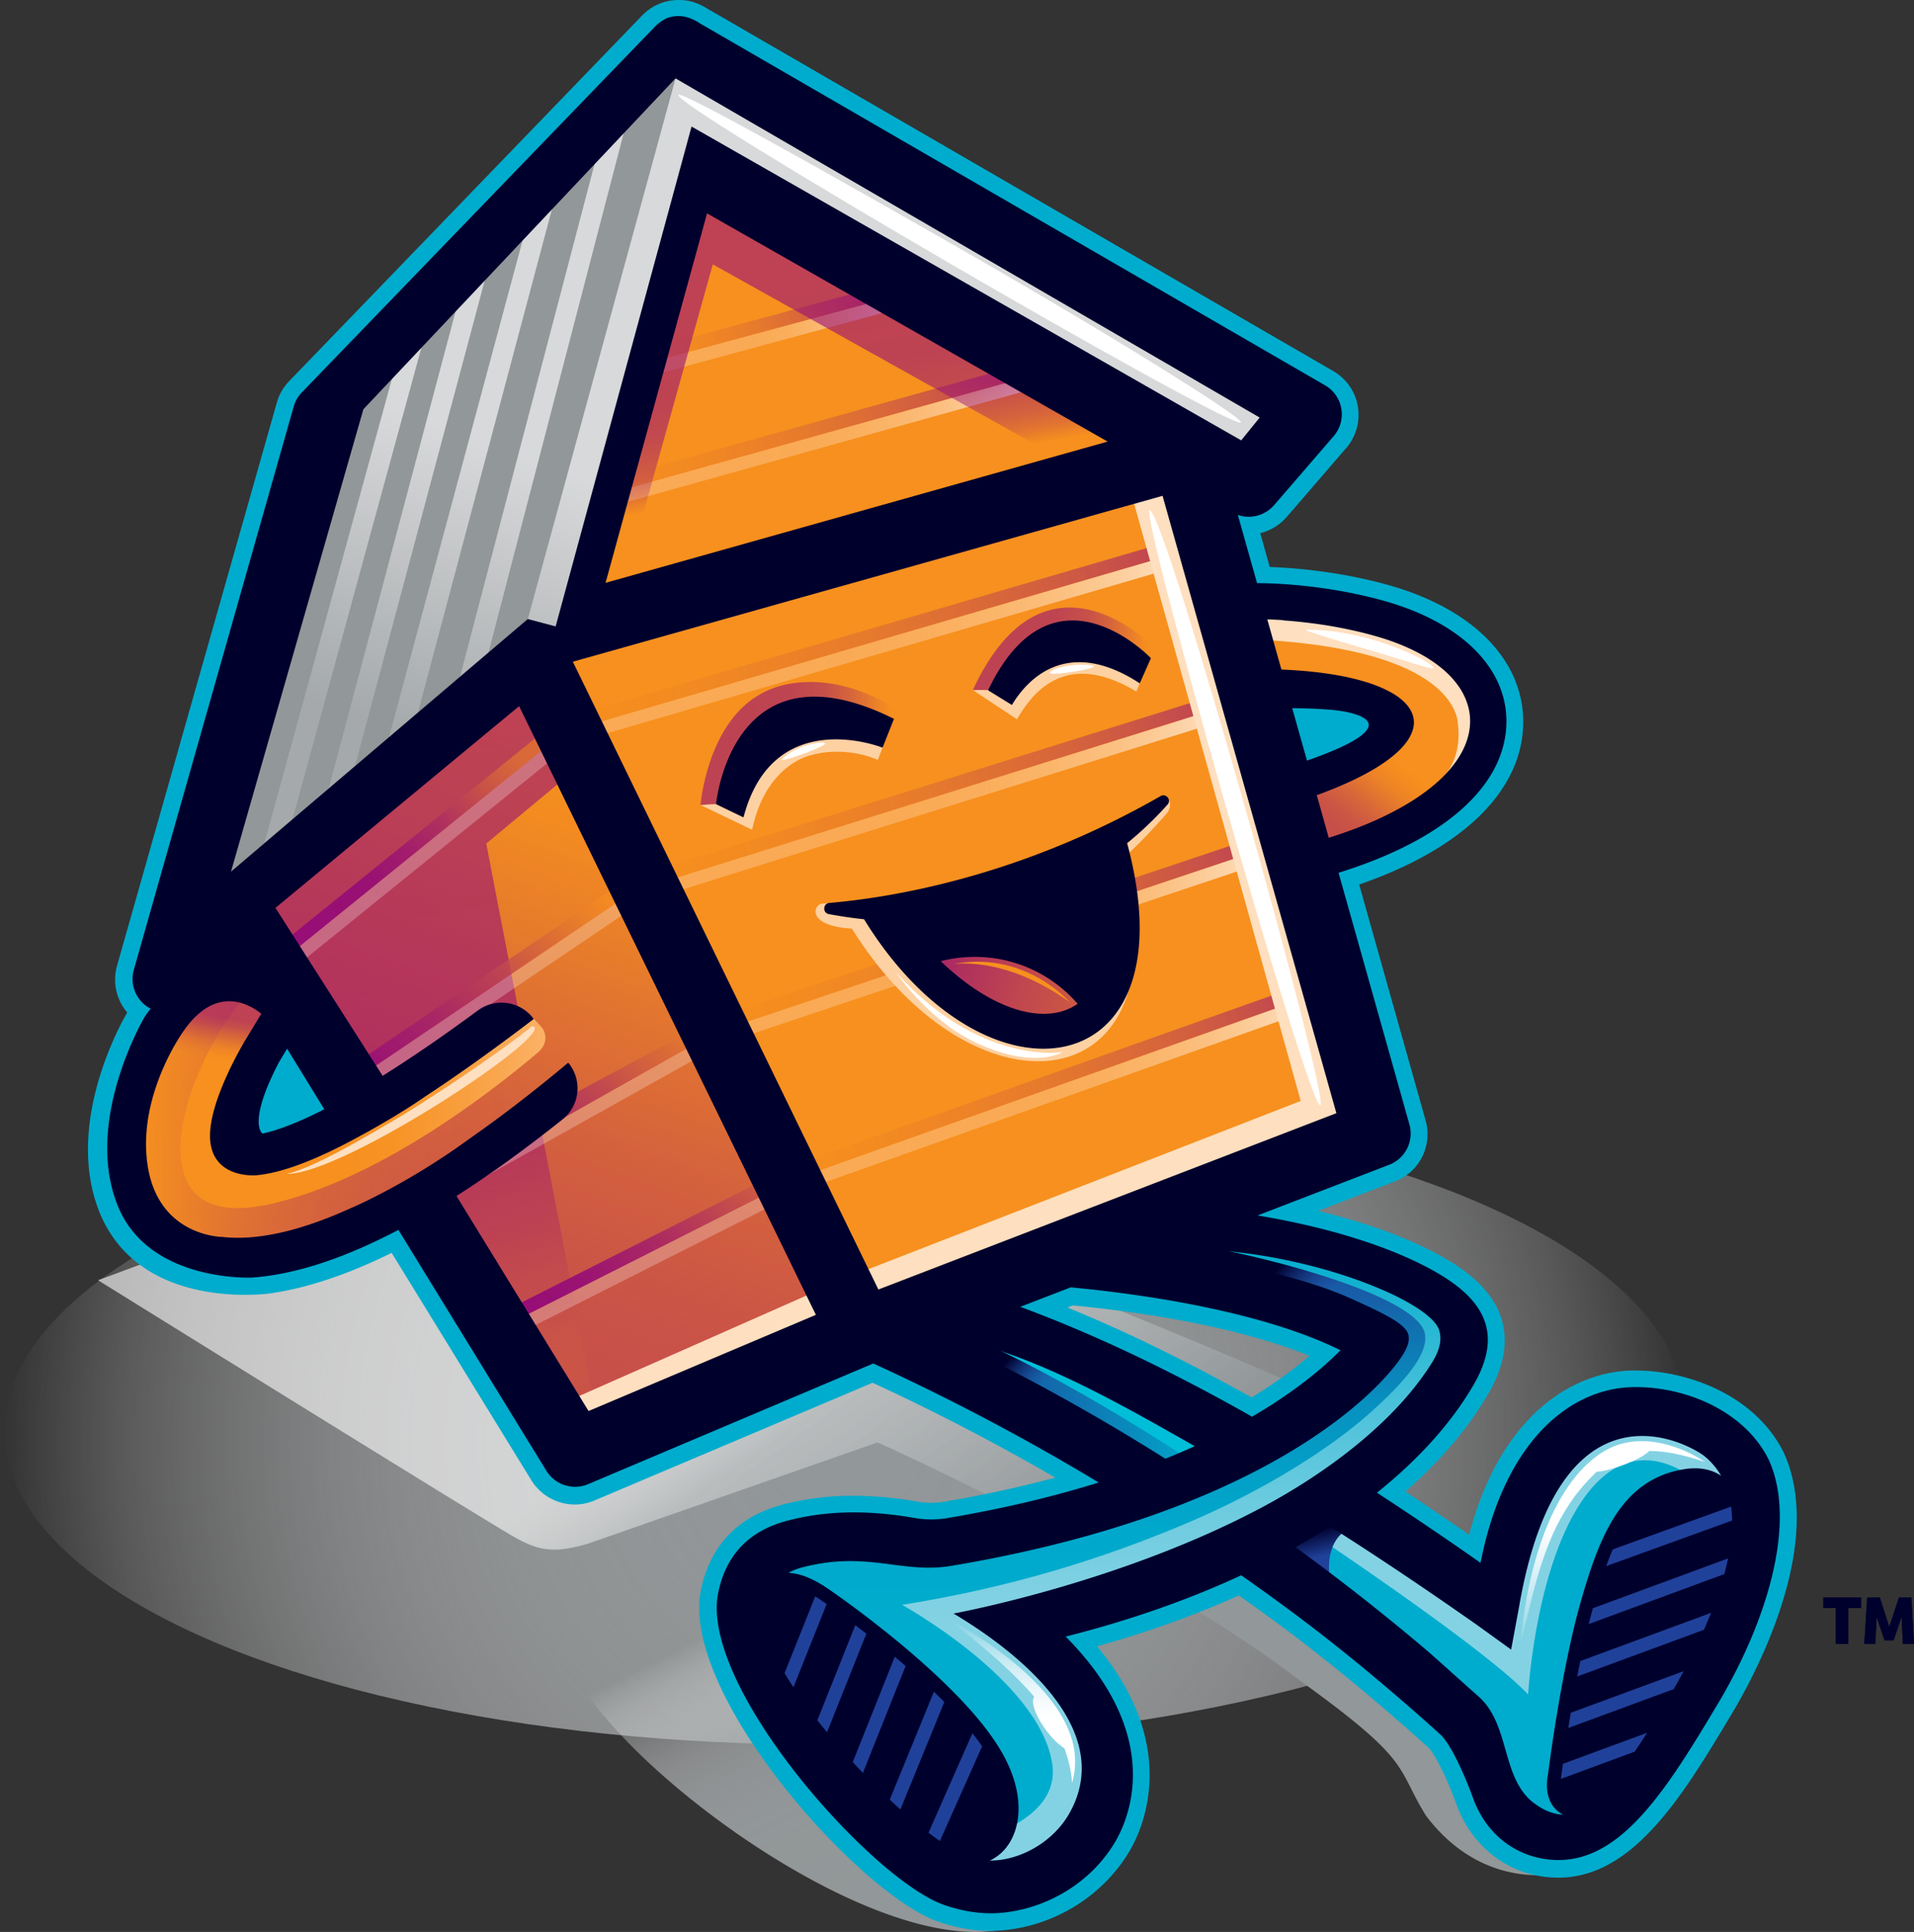 <svg width="109" height="110" viewBox="0 0 109 110" xmlns="http://www.w3.org/2000/svg">
    <rect x="0" y="0" width="109" height="110" fill="#333333" stroke="none"/>
    <defs>
        <linearGradient x1="71.049%" y1="88.982%" x2="25.824%" y2="15.06%" id="t51330i3yb">
            <stop stop-color="#929799" offset="8%"/>
            <stop stop-color="#94999A" stop-opacity=".98" offset="27%"/>
            <stop stop-color="#9A9FA1" stop-opacity=".92" offset="42%"/>
            <stop stop-color="#A6AAAC" stop-opacity=".81" offset="54%"/>
            <stop stop-color="#B6B9BB" stop-opacity=".66" offset="66%"/>
            <stop stop-color="#CBCDCE" stop-opacity=".47" offset="77%"/>
            <stop stop-color="#E4E5E6" stop-opacity=".24" offset="88%"/>
            <stop stop-color="#FFF" stop-opacity="0" offset="97%"/>
        </linearGradient>
        <linearGradient x1="78.091%" y1="65.901%" x2="25.851%" y2="33.799%" id="ud9fmcxncc">
            <stop stop-color="#929799" offset="35%"/>
            <stop stop-color="#C1C4C5" stop-opacity=".83" offset="74%"/>
            <stop stop-color="#FFF" stop-opacity=".6" offset="89%"/>
        </linearGradient>
        <linearGradient x1="0%" y1="50%" x2="100%" y2="50%" id="01z2i6egdd">
            <stop stop-color="#FDC489" stop-opacity=".5" offset="34%"/>
            <stop stop-color="#FDC48A" stop-opacity=".51" offset="46%"/>
            <stop stop-color="#FDC78F" stop-opacity=".56" offset="57%"/>
            <stop stop-color="#FDCB97" stop-opacity=".64" offset="68%"/>
            <stop stop-color="#FDD1A3" stop-opacity=".74" offset="79%"/>
            <stop stop-color="#FDD8B1" stop-opacity=".88" offset="90%"/>
            <stop stop-color="#FEDFBF" offset="98%"/>
        </linearGradient>
        <linearGradient x1="0%" y1="50%" x2="100%" y2="50%" id="fuvq7cm1fe">
            <stop stop-color="#FDC489" stop-opacity=".5" offset="34%"/>
            <stop stop-color="#FDC48A" stop-opacity=".51" offset="46%"/>
            <stop stop-color="#FDC78F" stop-opacity=".56" offset="57%"/>
            <stop stop-color="#FDCB97" stop-opacity=".64" offset="68%"/>
            <stop stop-color="#FDD1A3" stop-opacity=".74" offset="79%"/>
            <stop stop-color="#FDD8B1" stop-opacity=".88" offset="90%"/>
            <stop stop-color="#FEDFBF" offset="98%"/>
        </linearGradient>
        <linearGradient x1="0%" y1="50%" x2="100%" y2="50%" id="q7yjrrer3f">
            <stop stop-color="#FDC489" stop-opacity=".5" offset="34%"/>
            <stop stop-color="#FDC48A" stop-opacity=".51" offset="46%"/>
            <stop stop-color="#FDC78F" stop-opacity=".56" offset="57%"/>
            <stop stop-color="#FDCB97" stop-opacity=".64" offset="68%"/>
            <stop stop-color="#FDD1A3" stop-opacity=".74" offset="79%"/>
            <stop stop-color="#FDD8B1" stop-opacity=".88" offset="90%"/>
            <stop stop-color="#FEDFBF" offset="98%"/>
        </linearGradient>
        <linearGradient x1="0%" y1="50%" x2="100%" y2="50%" id="n4x8ldh9ng">
            <stop stop-color="#FDC489" stop-opacity=".5" offset="34%"/>
            <stop stop-color="#FDC48A" stop-opacity=".51" offset="46%"/>
            <stop stop-color="#FDC78F" stop-opacity=".56" offset="57%"/>
            <stop stop-color="#FDCB97" stop-opacity=".64" offset="68%"/>
            <stop stop-color="#FDD1A3" stop-opacity=".74" offset="79%"/>
            <stop stop-color="#FDD8B1" stop-opacity=".88" offset="90%"/>
            <stop stop-color="#FEDFBF" offset="98%"/>
        </linearGradient>
        <linearGradient x1="0%" y1="50.012%" x2="100%" y2="50.012%" id="3pgnaf4vth">
            <stop stop-color="#FDC489" stop-opacity=".5" offset="34%"/>
            <stop stop-color="#FDC48A" stop-opacity=".51" offset="46%"/>
            <stop stop-color="#FDC78F" stop-opacity=".56" offset="57%"/>
            <stop stop-color="#FDCB97" stop-opacity=".64" offset="68%"/>
            <stop stop-color="#FDD1A3" stop-opacity=".74" offset="79%"/>
            <stop stop-color="#FDD8B1" stop-opacity=".88" offset="90%"/>
            <stop stop-color="#FEDFBF" offset="98%"/>
        </linearGradient>
        <linearGradient x1="0%" y1="49.988%" x2="100%" y2="49.988%" id="qkj870e67i">
            <stop stop-color="#FDC489" stop-opacity=".5" offset="34%"/>
            <stop stop-color="#FDC48A" stop-opacity=".51" offset="46%"/>
            <stop stop-color="#FDC78F" stop-opacity=".56" offset="57%"/>
            <stop stop-color="#FDCB97" stop-opacity=".64" offset="68%"/>
            <stop stop-color="#FDD1A3" stop-opacity=".74" offset="79%"/>
            <stop stop-color="#FDD8B1" stop-opacity=".88" offset="90%"/>
            <stop stop-color="#FEDFBF" offset="98%"/>
        </linearGradient>
        <linearGradient x1="0%" y1="50%" x2="100%" y2="50%" id="lo7p3w3s9j">
            <stop stop-color="#20419A" offset="0%"/>
            <stop stop-color="#1859A5" offset="9%"/>
            <stop stop-color="#0696C2" offset="28%"/>
            <stop stop-color="#00ACCD" offset="34%"/>
        </linearGradient>
        <linearGradient x1="72.608%" y1="6.668%" x2="43.116%" y2="91.982%" id="83bigdm7ck">
            <stop stop-color="#F7901E" offset="5%"/>
            <stop stop-color="#F28A21" stop-opacity=".98" offset="16%"/>
            <stop stop-color="#E67A2C" stop-opacity=".92" offset="32%"/>
            <stop stop-color="#D35F3E" stop-opacity=".81" offset="52%"/>
            <stop stop-color="#B83B57" stop-opacity=".67" offset="75%"/>
            <stop stop-color="#970E76" stop-opacity=".5" offset="100%"/>
        </linearGradient>
        <linearGradient x1="66.604%" y1="7.801%" x2="10.247%" y2="79.687%" id="ufbzkql1kl">
            <stop stop-color="#F7901E" offset="51%"/>
            <stop stop-color="#F38B20" stop-opacity=".98" offset="57%"/>
            <stop stop-color="#EB8028" stop-opacity=".94" offset="65%"/>
            <stop stop-color="#DC6C35" stop-opacity=".86" offset="73%"/>
            <stop stop-color="#C85148" stop-opacity=".76" offset="82%"/>
            <stop stop-color="#AF2E5F" stop-opacity=".63" offset="92%"/>
            <stop stop-color="#970E76" stop-opacity=".5" offset="100%"/>
        </linearGradient>
        <linearGradient x1="35.368%" y1="90.071%" x2="65.445%" y2="26.129%" id="9mttp4uunm">
            <stop stop-color="#A5A9AB" offset="0%"/>
            <stop stop-color="#D8D9DA" offset="51%"/>
        </linearGradient>
        <linearGradient x1="49.985%" y1="0%" x2="49.985%" y2="100%" id="7nrkfen61n">
            <stop stop-color="#20419A" offset="0%"/>
            <stop stop-color="#185BA6" offset="7%"/>
            <stop stop-color="#0F78B4" offset="16%"/>
            <stop stop-color="#088FBF" offset="25%"/>
            <stop stop-color="#039FC7" offset="36%"/>
            <stop stop-color="#00A9CB" offset="47%"/>
            <stop stop-color="#00ACCD" offset="63%"/>
        </linearGradient>
        <linearGradient x1="43.974%" y1="8.967%" x2="68.73%" y2="100.196%" id="kdw8j626bo">
            <stop stop-color="#00002D" offset="5%"/>
            <stop stop-color="#20419A" offset="60%"/>
        </linearGradient>
        <linearGradient x1="134.299%" y1="42.535%" x2="-12.975%" y2="55.607%" id="rk0zcqffhp">
            <stop stop-color="#970E76" offset="0%"/>
            <stop stop-color="#BE4352" stop-opacity=".8" offset="30%"/>
            <stop stop-color="#DD6D35" stop-opacity=".63" offset="60%"/>
            <stop stop-color="#F08624" stop-opacity=".54" offset="84%"/>
            <stop stop-color="#F7901E" stop-opacity=".5" offset="100%"/>
        </linearGradient>
        <linearGradient x1="135.185%" y1="41.381%" x2="-13.638%" y2="56.478%" id="z85btj6zxq">
            <stop stop-color="#970E76" offset="0%"/>
            <stop stop-color="#BE4352" stop-opacity=".8" offset="30%"/>
            <stop stop-color="#DD6D35" stop-opacity=".63" offset="60%"/>
            <stop stop-color="#F08624" stop-opacity=".54" offset="84%"/>
            <stop stop-color="#F7901E" stop-opacity=".5" offset="100%"/>
        </linearGradient>
        <linearGradient x1="134.725%" y1="41.98%" x2="-13.297%" y2="56.025%" id="u8cfga32xr">
            <stop stop-color="#970E76" offset="0%"/>
            <stop stop-color="#BE4352" stop-opacity=".8" offset="30%"/>
            <stop stop-color="#DD6D35" stop-opacity=".63" offset="60%"/>
            <stop stop-color="#F08624" stop-opacity=".54" offset="84%"/>
            <stop stop-color="#F7901E" stop-opacity=".5" offset="100%"/>
        </linearGradient>
        <linearGradient x1="135.589%" y1="40.818%" x2="-13.952%" y2="56.9%" id="v471erzs8s">
            <stop stop-color="#970E76" offset="0%"/>
            <stop stop-color="#BE4352" stop-opacity=".8" offset="30%"/>
            <stop stop-color="#DD6D35" stop-opacity=".63" offset="60%"/>
            <stop stop-color="#F08624" stop-opacity=".54" offset="84%"/>
            <stop stop-color="#F7901E" stop-opacity=".5" offset="100%"/>
        </linearGradient>
        <linearGradient x1="134.028%" y1="42.539%" x2="-13.639%" y2="55.327%" id="dk0qu60uxt">
            <stop stop-color="#970E76" offset="0%"/>
            <stop stop-color="#BE4352" stop-opacity=".8" offset="30%"/>
            <stop stop-color="#DD6D35" stop-opacity=".63" offset="60%"/>
            <stop stop-color="#F08624" stop-opacity=".54" offset="84%"/>
            <stop stop-color="#F7901E" stop-opacity=".5" offset="100%"/>
        </linearGradient>
        <linearGradient x1="133.439%" y1="42.142%" x2="-13.91%" y2="55.424%" id="8w9j1i8nzu">
            <stop stop-color="#970E76" offset="0%"/>
            <stop stop-color="#BE4352" stop-opacity=".8" offset="30%"/>
            <stop stop-color="#DD6D35" stop-opacity=".63" offset="60%"/>
            <stop stop-color="#F08624" stop-opacity=".54" offset="84%"/>
            <stop stop-color="#F7901E" stop-opacity=".5" offset="100%"/>
        </linearGradient>
        <linearGradient x1="50.833%" y1="70.119%" x2="38.92%" y2="20.927%" id="oss8zunu3v">
            <stop stop-color="#970E76" stop-opacity="0" offset="0%"/>
            <stop stop-color="#970E76" stop-opacity=".03" offset="1%"/>
            <stop stop-color="#970E76" stop-opacity=".21" offset="8%"/>
            <stop stop-color="#970E76" stop-opacity=".35" offset="16%"/>
            <stop stop-color="#970E76" stop-opacity=".46" offset="26%"/>
            <stop stop-color="#970E76" stop-opacity=".54" offset="37%"/>
            <stop stop-color="#970E76" stop-opacity=".59" offset="54%"/>
            <stop stop-color="#970E76" stop-opacity=".6" offset="99%"/>
        </linearGradient>
        <linearGradient x1="55.422%" y1="101.69%" x2="47.51%" y2="3.124%" id="15fpvhnnmw">
            <stop stop-color="#F7901E" stop-opacity="0" offset="0%"/>
            <stop stop-color="#F28922" stop-opacity=".03" offset="1%"/>
            <stop stop-color="#D5633C" stop-opacity=".21" offset="8%"/>
            <stop stop-color="#BE4351" stop-opacity=".35" offset="16%"/>
            <stop stop-color="#AC2B62" stop-opacity=".46" offset="26%"/>
            <stop stop-color="#A01A6D" stop-opacity=".54" offset="37%"/>
            <stop stop-color="#981074" stop-opacity=".59" offset="54%"/>
            <stop stop-color="#970E76" stop-opacity=".6" offset="99%"/>
        </linearGradient>
        <linearGradient x1="-.012%" y1="50.027%" x2="100%" y2="50.027%" id="xihufphkdx">
            <stop stop-color="#F7901E" offset="0%"/>
            <stop stop-color="#F7901E" stop-opacity=".99" offset="0%"/>
            <stop stop-color="#F7901E" stop-opacity=".76" offset="11%"/>
            <stop stop-color="#F7901E" stop-opacity=".56" offset="21%"/>
            <stop stop-color="#F7901E" stop-opacity=".39" offset="32%"/>
            <stop stop-color="#F7901E" stop-opacity=".25" offset="43%"/>
            <stop stop-color="#F7901E" stop-opacity=".14" offset="54%"/>
            <stop stop-color="#F7901E" stop-opacity=".06" offset="65%"/>
            <stop stop-color="#F7901E" stop-opacity=".02" offset="76%"/>
            <stop stop-color="#F7901E" stop-opacity="0" offset="89%"/>
        </linearGradient>
        <linearGradient x1=".258%" y1="60.486%" x2="84.395%" y2="27.781%" id="8g3gh5imiy">
            <stop stop-color="#F7901E" offset="59%"/>
            <stop stop-color="#F7901E" stop-opacity=".61" offset="76%"/>
            <stop stop-color="#F7901E" stop-opacity="0" offset="100%"/>
        </linearGradient>
        <linearGradient x1="5.563%" y1="87.159%" x2="94.833%" y2="12.812%" id="795l1k572z">
            <stop stop-color="#970E76" offset="0%"/>
            <stop stop-color="#991173" stop-opacity=".99" offset="28%"/>
            <stop stop-color="#A11C6C" stop-opacity=".94" offset="46%"/>
            <stop stop-color="#AF2F5F" stop-opacity=".87" offset="62%"/>
            <stop stop-color="#C34A4D" stop-opacity=".77" offset="76%"/>
            <stop stop-color="#DC6C35" stop-opacity=".64" offset="89%"/>
            <stop stop-color="#F7901E" stop-opacity=".5" offset="100%"/>
        </linearGradient>
        <linearGradient x1="25.524%" y1="82.046%" x2="81.183%" y2="22.179%" id="0zb0xmskhA">
            <stop stop-color="#970E76" offset="0%"/>
            <stop stop-color="#9B1372" stop-opacity=".98" offset="18%"/>
            <stop stop-color="#A72466" stop-opacity=".91" offset="39%"/>
            <stop stop-color="#BC4153" stop-opacity=".8" offset="60%"/>
            <stop stop-color="#D96838" stop-opacity=".65" offset="82%"/>
            <stop stop-color="#F7901E" stop-opacity=".5" offset="100%"/>
        </linearGradient>
        <linearGradient x1="43.393%" y1="82.273%" x2="58.044%" y2="21.603%" id="7ukunmfkkB">
            <stop stop-color="#F7901E" stop-opacity="0" offset="9%"/>
            <stop stop-color="#DC6B36" stop-opacity=".17" offset="27%"/>
            <stop stop-color="#B63858" stop-opacity=".4" offset="58%"/>
            <stop stop-color="#9F196E" stop-opacity=".55" offset="83%"/>
            <stop stop-color="#970E76" stop-opacity=".6" offset="99%"/>
        </linearGradient>
        <linearGradient x1="-.023%" y1="49.97%" x2="99.974%" y2="49.97%" id="c6x4gnyj4C">
            <stop stop-color="#F7901E" offset="34%"/>
            <stop stop-color="#F79325" offset="47%"/>
            <stop stop-color="#F89D3A" offset="68%"/>
            <stop stop-color="#FAAD5C" offset="92%"/>
            <stop stop-color="#FBB369" offset="100%"/>
        </linearGradient>
        <linearGradient x1="99.804%" y1="50.576%" x2=".475%" y2="49.735%" id="6vrb0p3lcD">
            <stop stop-color="#F7901E" stop-opacity="0" offset="0%"/>
            <stop stop-color="#F28922" stop-opacity=".03" offset="1%"/>
            <stop stop-color="#D5633C" stop-opacity=".21" offset="8%"/>
            <stop stop-color="#BE4351" stop-opacity=".35" offset="16%"/>
            <stop stop-color="#AC2B62" stop-opacity=".46" offset="26%"/>
            <stop stop-color="#A01A6D" stop-opacity=".54" offset="37%"/>
            <stop stop-color="#981074" stop-opacity=".59" offset="54%"/>
            <stop stop-color="#970E76" stop-opacity=".6" offset="99%"/>
        </linearGradient>
        <linearGradient x1="100.009%" y1="50.403%" x2=".33%" y2="49.788%" id="3q0azbfoyE">
            <stop stop-color="#F7901E" stop-opacity="0" offset="0%"/>
            <stop stop-color="#F28922" stop-opacity=".03" offset="1%"/>
            <stop stop-color="#D5633C" stop-opacity=".21" offset="8%"/>
            <stop stop-color="#BE4351" stop-opacity=".35" offset="16%"/>
            <stop stop-color="#AC2B62" stop-opacity=".46" offset="26%"/>
            <stop stop-color="#A01A6D" stop-opacity=".54" offset="37%"/>
            <stop stop-color="#981074" stop-opacity=".59" offset="54%"/>
            <stop stop-color="#970E76" stop-opacity=".6" offset="99%"/>
        </linearGradient>
        <linearGradient x1="16.562%" y1="33.656%" x2="83.386%" y2="63.152%" id="ab89wy6hqF">
            <stop stop-color="#00002D" offset="35%"/>
            <stop stop-color="#20419A" stop-opacity="0" offset="79%"/>
        </linearGradient>
        <linearGradient x1="20.047%" y1="39.772%" x2="81.91%" y2="58.662%" id="sy8h6tfw2G">
            <stop stop-color="#00002D" offset="35%"/>
            <stop stop-color="#20419A" stop-opacity="0" offset="79%"/>
        </linearGradient>
        <linearGradient x1="50.005%" y1="0%" x2="50.005%" y2="99.993%" id="w01igb6ynH">
            <stop stop-color="#00ACCD" offset="0%"/>
            <stop stop-color="#2AB8D4" offset="14%"/>
            <stop stop-color="#50C3DB" offset="28%"/>
            <stop stop-color="#6CCBDF" offset="42%"/>
            <stop stop-color="#7DD0E2" offset="54%"/>
            <stop stop-color="#83D2E4" offset="62%"/>
        </linearGradient>
        <linearGradient x1="263.256%" y1="85.118%" x2="-46.284%" y2="33.832%" id="oj1wom4p7I">
            <stop stop-color="#F7901E" offset="0%"/>
            <stop stop-color="#F08624" offset="14%"/>
            <stop stop-color="#DE6E34" offset="37%"/>
            <stop stop-color="#C0464F" offset="66%"/>
            <stop stop-color="#980F74" offset="99%"/>
            <stop stop-color="#970E76" offset="100%"/>
        </linearGradient>
        <linearGradient x1="49.988%" y1="100%" x2="49.988%" y2="-.014%" id="zxsyj2yi2J">
            <stop stop-color="#83D2E4" offset="0%"/>
            <stop stop-color="#A6DEEB" offset="12%"/>
            <stop stop-color="#CCECF3" offset="27%"/>
            <stop stop-color="#E8F6FA" offset="41%"/>
            <stop stop-color="#F9FCFD" offset="53%"/>
            <stop stop-color="#FFF" offset="62%"/>
        </linearGradient>
        <linearGradient x1="49.986%" y1="0%" x2="49.986%" y2="100.027%" id="v0ilcr8mvK">
            <stop stop-color="#83D2E4" offset="0%"/>
            <stop stop-color="#A6DEEB" offset="12%"/>
            <stop stop-color="#CCECF3" offset="27%"/>
            <stop stop-color="#E8F6FA" offset="41%"/>
            <stop stop-color="#F9FCFD" offset="53%"/>
            <stop stop-color="#FFF" offset="62%"/>
        </linearGradient>
        <radialGradient cx="49.948%" cy="53.154%" fx="49.948%" fy="53.154%" r="130.72%" gradientTransform="matrix(.384 0 0 1 .308 0)" id="r4vgyw3q8a">
            <stop stop-color="#929799" offset="8%"/>
            <stop stop-color="#989C9E" stop-opacity=".94" offset="20%"/>
            <stop stop-color="#A8ACAD" stop-opacity=".79" offset="38%"/>
            <stop stop-color="#C3C5C7" stop-opacity=".55" offset="60%"/>
            <stop stop-color="#E8E9E9" stop-opacity=".21" offset="86%"/>
            <stop stop-color="#FFF" stop-opacity="0" offset="100%"/>
        </radialGradient>
    </defs>
    <g fill-rule="nonzero" fill="none">
        <g transform="translate(0 61.926)">
            <ellipse fill="url(#r4vgyw3q8a)" style="mix-blend-mode:multiply" transform="rotate(-.75 48.094 19.01)" cx="48.094" cy="19.009" rx="47.857" ry="18.384"/>
            <path d="M56.966 47.87a7.118 7.118 0 0 1-.464.02h-.101c-.943 0-1.925-.172-2.917-.514-1.064-.366-2.53-1.34-4.13-2.745s-3.272-3.19-4.708-5.024c-1.575-2.01-2.835-4.029-3.641-5.837-.76-1.704-1.112-3.188-1.052-4.422-3.423-.663-7.131-.782-7.769 1.583-1.225 4.56 16.607 18.86 24.983 16.972l-.032-.047c-.057.005-.114.012-.174.015h.005z" fill="url(#t51330i3yb)" style="mix-blend-mode:multiply"/>
            <path d="m49.971 20.204-16.445 5.75c-2.08.619-2.937.401-4.474-.502-2.622-1.538-23.47-14.486-23.47-14.486s.938-.346 2.52-.933c.387.28.811.525 1.27.738 1.635.749 3.393.907 4.581.907.432 0 .871-.022 1.265-.062 2.109-.274 4.475-1.053 7.032-2.317l.102-.05 8.014 13.045a2.791 2.791 0 0 0 2.364 1.32h.035c.36-.004.712-.078 1.044-.22l15.885-6.722.05.022A127.18 127.18 0 0 1 60.157 22.1l.258.148-.287.077a65.05 65.05 0 0 1-3.835.905c-2.82-1.42-5.132-2.5-6.328-3.028l.005.003zm21.245-2.456.062.035.062-.038a28.1 28.1 0 0 0 1.749-1.15 457.257 457.257 0 0 0-9.73-4.063 85.267 85.267 0 0 0-2.25-.253h-.03l-.625.238.287.118c3.326 1.363 6.735 3.025 10.418 5.083l.052.03h.005zm11.851 23.027c-.47-1.304-1.185-2.852-1.642-3.29-2.681-2.429-5.563-4.815-8.116-6.725-.796-.596-1.649-1.212-2.686-1.944l-.057-.04-.064.03c-.757.342-1.536.668-2.332.982 2.133 1.314 4.15 2.662 5.864 3.977 6.451 4.64 5.427 4.858 7.168 7.68 2.466 3.277 5.517 3.478 6.868 3.381-2.262-.25-4.184-1.783-5.005-4.049l.002-.002z" fill="url(#ud9fmcxncc)" style="mix-blend-mode:multiply"/>
        </g>
        <path d="M5.52 68.628C3.724 63.456 7.246 57.65 7.246 57.65A2.892 2.892 0 0 1 6.66 55l9.103-32.07c.126-.46.372-.885.707-1.231L36.614.834l.033-.028c.079-.076.163-.148.25-.215l.057-.044c.112-.08.23-.154.357-.22.033-.018.117-.057.117-.057.042-.023.087-.042.131-.062.05-.02.097-.035.142-.05l.116-.04c.14-.041.276-.071.41-.09l.034-.006h.033c.104-.015.208-.022.312-.022h.149c.136.005.263.017.384.037 0 0 .206.025.454.119l.1.037c.104.04.208.086.305.138.024.013.052.025.077.04L75.94 21.135a2.883 2.883 0 0 1 .727 4.373l-3.388 3.925c-.397.46-.928.782-1.51.923l.542 1.926c2.267.082 4.688.448 6.752 1.027 4.812 1.35 7.682 4.264 7.682 7.793 0 3.864-3.39 7.208-9.341 9.26l3.782 13.43a2.87 2.87 0 0 1-1.746 3.473l-4.37 1.682c2.286.552 4.797 1.363 6.93 2.533 1.99 1.093 3.147 2.31 3.54 3.722.354 1.28.091 2.652-.807 4.193-1.126 1.931-2.703 3.789-4.7 5.53 1.106.732 2.31 1.546 3.631 2.459 1.784-6.797 5.913-9.308 9.339-9.352h.07c3.09-.012 6.922 1.435 8.52 4.7 2.36 5.21-1.648 12.636-2.935 14.788-2.681 4.489-5.454 9.131-9.562 9.379-.097.004-.193.01-.292.01-2.63.034-4.932-1.6-5.86-4.168-.453-1.26-1.172-2.822-1.609-3.243-2.666-2.414-5.554-4.806-8.103-6.715a129.887 129.887 0 0 0-2.682-1.942c-2.488 1.12-5.194 2.093-8.076 2.897 4.67 5.585 2.679 10.207 1.907 11.56-1.498 2.622-4.338 4.393-7.411 4.62a8.007 8.007 0 0 1-.471.02c-.987.013-2.02-.16-3.061-.52-4.472-1.538-14.739-12.99-13.518-18.908.518-2.518 2.138-4.195 4.68-4.85a15.634 15.634 0 0 1 3.768-.495 21.296 21.296 0 0 1 3.872.332c.28.049.563.071.84.069.222-.003.445-.022.66-.06a67.33 67.33 0 0 0 6.358-1.375 126.54 126.54 0 0 0-10.405-5.4l-15.835 6.701c-.35.149-.717.225-1.092.23a2.91 2.91 0 0 1-2.507-1.38l-7.955-12.948c-2.575 1.269-4.946 2.05-7.072 2.328-2.163.217-7.92.136-9.715-5.034h.002zm55.27 5.818c3.327 1.362 6.762 3.04 10.433 5.09l.053.03a24.89 24.89 0 0 0 3.3-2.365c-4.342-1.766-10.11-2.55-13.478-2.874l-.307.119z" fill="#00ACCD"/>
        <path d="m40.161 11.9 23.343 13.294-29.256 8.228L40.161 11.9zm9.78 61.73 26.365-10.146-9.984-35.456-33.932 9.545 17.552 36.059v-.003z" fill="#F7901E"/>
        <path fill="url(#01z2i6egdd)" d="m23.318 4.487.03.017-21.532 6.005.007-.027-.134.037-.235.858 22.8-6.356z" transform="translate(34.112 17.247)"/>
        <path fill="url(#fuvq7cm1fe)" d="m33.16 14.16.005.02L.11 23.836l-.01-.02L0 23.9l.33.643 33.036-9.648z" transform="translate(34.112 17.247)"/>
        <path fill="url(#q7yjrrer3f)" d="M15.438 0 3.708 3.168l-.228.834L16.348.517z" transform="translate(34.112 17.247)"/>
        <path fill="url(#n4x8ldh9ng)" d="m37.913 31.038.005.02-29.49 9.871-.007-.017-.104.034.337.693 29.467-9.864z" transform="translate(34.112 17.247)"/>
        <path fill="url(#3pgnaf4vth)" d="M35.638 22.965 4.435 32.723l-.01-.02-.107.032.338.695 31.186-9.748z" transform="translate(34.112 17.247)"/>
        <path fill="url(#qkj870e67i)" d="m40.339 39.507-.037.015.005.015-27.771 9.86-.007-.016-.105.037.335.692 27.788-9.866z" transform="translate(34.112 17.247)"/>
        <path d="M58.131 78.937a122.55 122.55 0 0 0-12.627-6.955l-.348-.166.42-.16.044.007c4.773.836 9.585 3.57 14.238 6.213l.392.223-.295.133c-.541.245-1.104.488-1.675.718l-.08.032-.071-.045h.002zm22.81 19.985c-.677-.356-.957-1.118-.771-2.09v-.01c.007-.057.749-5.96 1.875-9.874 1.027-3.571 2.24-6.821 5.735-7.385a3.7 3.7 0 0 1 .602-.052c.534 0 1.005.134 1.394.398l.236-.217a4.215 4.215 0 0 0-.96-1.138c-.38-.314-1.873-1.212-3.68-1.212-2.501 0-5.775 1.716-7.18 9.89l-.398 2.15-1.766-1.274a215.408 215.408 0 0 0-8.354-5.59l-.09-.056-.089.057c-.618.4-1.272.796-1.945 1.177l-.223.126.206.151a129.908 129.908 0 0 1 7.635 6.015c.024.025.062.057.116.104l2.672 2.387c.843.75 1.16 1.86 1.468 2.936.34 1.187.692 2.416 1.746 3.17.543.406 1.109.624 1.682.649l.084-.31.005-.002z" fill="url(#lo7p3w3s9j)" transform="translate(8.146 4.257)"/>
        <path d="m97.923 84.166.235-.218a4.215 4.215 0 0 0-.96-1.138c-.38-.314-1.872-1.212-3.68-1.212-2.5 0-5.775 1.717-7.179 9.891l-.4 2.15-1.765-1.274a215.408 215.408 0 0 0-8.354-5.59l-.09-.057-.089.057a41.7 41.7 0 0 1-.883.554c2.356 1.578 10.063 6.814 12.268 9.15 0 0 .332-6.08 2.505-10.097 1.476-2.728 3.594-4.18 6.392-2.56a3.7 3.7 0 0 1 .603-.052c.533 0 1.005.134 1.394.398l.003-.002z" fill="#83D2E4"/>
        <path d="m25.768 68.042.136-.087c1.898-1.211 3.927-2.676 6.027-4.353.447-.356.725-.865.78-1.434a2.078 2.078 0 0 0-.38-1.427 79.77 79.77 0 0 1-5.497 4.222c-3.512 2.567-6.655 3.915-6.759 3.96-2.495 1.137-4.693 1.714-6.53 1.714-.303 0-.599-.015-.879-.047-.109 0-.99-.028-1.954-.517-.933-.475-2.119-1.49-2.463-3.634-.343-2.112.238-4.13.786-5.451.59-1.427 1.252-2.347 1.28-2.384.808-1.168 1.729-1.761 2.733-1.761.88 0 1.59.47 1.932.747l.112.091-.925 1.524c-.023.037-2.238 3.653-2.034 5.745.159 1.63 1.637 1.808 2.267 1.808.107 0 .171-.005.171-.005 1.206-.103 2.808-.655 4.757-1.64.028-.012 2.694-1.36 4.768-2.804h.002c1.833-1.205 3.87-2.657 6.057-4.321a2.095 2.095 0 0 0-1.6-.735c-.448 0-.877.141-1.24.408-1.967 1.45-3.797 2.706-5.442 3.735l-.141.09-6.323-9.845 14.18-11.78 17.096 35.087-13.238 5.602-7.684-12.506.005-.002z" fill="#F7901E"/>
        <path d="m17.622 63.785.136-.086c1.897-1.212 3.926-2.676 6.027-4.353.447-.356.725-.866.78-1.435a2.078 2.078 0 0 0-.38-1.427 79.77 79.77 0 0 1-5.497 4.222c-3.512 2.567-6.655 3.915-6.759 3.96-2.495 1.138-4.693 1.714-6.53 1.714-.304 0-.599-.015-.879-.047-.11 0-.99-.027-1.955-.517-.932-.475-2.118-1.489-2.463-3.633-.342-2.113.239-4.13.787-5.452.59-1.427 1.252-2.347 1.28-2.384.808-1.167 1.728-1.76 2.733-1.76.88 0 1.59.469 1.932.746l.112.092-.925 1.523c-.023.037-2.238 3.653-2.034 5.746.158 1.63 1.637 1.808 2.267 1.808.106 0 .171-.005.171-.005 1.205-.104 2.808-.656 4.757-1.64.028-.012 2.694-1.36 4.768-2.805h.002c1.833-1.204 3.87-2.656 6.057-4.32a2.095 2.095 0 0 0-1.6-.735c-.448 0-.878.14-1.24.408-1.967 1.45-3.797 2.706-5.442 3.735l-.141.089-6.295-9.765 14.207-11.862 17.04 35.087-13.237 5.602-7.684-12.506h.005z" fill="url(#83bigdm7ck)" transform="translate(8.146 4.257)"/>
        <path d="M75.15 35.381c-.695-.076-1.39-.175-2.074-.222a25.96 25.96 0 0 0-.903-.045l-.225-.007.898 3.188.119.005c1.627.067 3.043.25 4.211.547l.144.037c.095.024.186.052.276.076l.134.04.258.081.124.043c.362.128.687.27.967.422.092.05.181.102.263.156.054.035.106.072.159.107a2.808 2.808 0 0 1 .496.445c.206.242.322.502.347.77.005.039.005.08.005.123a1.297 1.297 0 0 1-.082.45 2.153 2.153 0 0 1-.25.485 2.61 2.61 0 0 1-.105.143c-.771.992-2.492 1.994-4.983 2.899l-.144.052.772 2.735.161-.05a26.362 26.362 0 0 0 1.535-.528 23.362 23.362 0 0 0 1.255-.522l.39-.18c.064-.03.126-.063.188-.092.124-.062.248-.124.367-.186l.179-.094c.174-.094.345-.19.511-.29a12.19 12.19 0 0 0 1.463-1.006c.211-.17.412-.349.596-.524l.109-.107c1.188-1.19 1.721-2.483 1.545-3.737l-.005-.027s.085-4.207-8.696-5.187h-.005z" fill="#F7901E"/>
        <path d="M68.537 34.471c-1.062-.247-2.314-.373-3.718-.43l-.12-.005-.897-3.188.225.007c.308.01.61.025.903.045 11.12.791 10.768 5.409 10.768 5.409l.005.027c.143 1.027-.186 2.078-.96 3.077 0 0-1.28 2.256-7.335 4.244l-.771-2.735.144-.052c2.098-.762 3.653-1.596 4.551-2.432 0 0 .742-.655.757-1.476.015-.829-.71-1.828-3.552-2.488v-.003z" fill="url(#ufbzkql1kl)" transform="translate(8.146 4.257)"/>
        <path d="M83.735 39.853c-.41-1.328-2.272-4.098-10.656-4.697a25.96 25.96 0 0 0-.903-.044l-.226-.008.382 1.353c8.5.574 10.343 3.114 10.661 4.484.052.366.347 2.15-.87 3.362 0 0 1.626-1.234 1.73-3.287a3.972 3.972 0 0 0-.116-1.165l-.002.002z" fill="#FEDFBF"/>
        <path fill="url(#9mttp4uunm)" d="M12.398 18.966 30.294 0l33.545 19.473-1.26 1.558-31.24-17.835-7.737 28.47-1.662-.462L4.684 45.906z" transform="translate(8.146 4.257)"/>
        <path d="M45.048 96.16a17.58 17.58 0 0 1-.509-.81l-.042-.069 1.848-4.63.169.104c.104.064.208.133.315.205l.342.24.107.074-2.057 5.15-.173-.262v-.003zM46.97 98.736a27.77 27.77 0 0 1-.39-.482l-.163-.208-.057-.074 2.274-5.701.174.131c.21.16.422.324.633.487l.096.077-2.388 5.986-.179-.218v.002zM49.024 101.056a46.39 46.39 0 0 1-.58-.62l-.07-.077 2.515-6.302.176.146c.209.175.417.35.618.527l.09.076-2.57 6.436-.18-.188v.002zM51.167 103.144c-.201-.18-.404-.369-.608-.56l-.082-.076 2.647-6.475.176.168c.206.198.407.396.595.586l.077.077-2.631 6.433-.174-.156v.003zM53.436 104.957c-.21-.144-.431-.304-.657-.475l-.104-.08 2.664-6.032.171.216c.204.257.392.509.56.751l.053.077-2.523 5.657-.164-.112v-.002z" fill="#20419A"/>
        <path d="m48.23 101.84-.07-.314a2.54 2.54 0 0 0 .578-.38c1.042-.928 1.469-2.983.07-5.479a11.65 11.65 0 0 0-.79-1.205c-.17-.23-.359-.47-.56-.712-3.01-3.626-8.302-7.254-8.525-7.408-.808-.556-1.543-.853-2.178-.883l-.58-.027.508-.282c.253-.14.531-.25.854-.331.93-.24 1.83-.356 2.75-.356.861 0 1.63.099 2.374.195.707.092 1.377.178 2.089.178a7.84 7.84 0 0 0 1.287-.104c7.114-1.197 13.161-3.133 17.968-5.753 4.08-2.223 6.159-4.34 7.034-5.407.452-.546.958-1.239.883-1.733-.081-.547-1.158-1.113-3.388-2.098-2.671-1.18-7.114-2.08-10.224-2.656l-.573-.106.655-.253h.027c.325-.015.66-.022.997-.022 3.007 0 6.482.606 9.537 1.665 2.798.97 4.723 2.134 5.023 3.042.191.576.065 1.214-.387 1.951-.957 1.56-2.356 3.117-4.162 4.618-1.582 1.316-3.467 2.577-5.452 3.646-7.047 3.794-15.036 5.597-17.358 6.067 3.118 1.917 9.116 6.43 6.276 11.405-.923 1.615-2.825 2.742-4.629 2.742h-.034z" fill="url(#7nrkfen61n)" transform="translate(8.146 4.257)"/>
        <path d="m88.728 101.262.163.024-.163-.024c.005-.037.01-.072.017-.11.015-.123.047-.375.1-.744l.012-.099 5.355-1.973-.268.415c-.23.359-.471.722-.712 1.079l-.03.044-4.519 1.665.042-.277h.003zM89.15 98.36l.14-.868.016-.094 6.925-2.552-.204.383c-.18.341-.372.685-.565 1.027l-.03.052-6.327 2.332.044-.277v-.003zM89.663 95.422c.057-.302.116-.598.176-.88l.017-.09 7.883-2.906-.136.344c-.127.317-.266.643-.41.97l-.027.064-7.555 2.785.054-.287h-.002zM90.315 92.43c.08-.32.161-.624.24-.908l.023-.082 8.059-2.97-.06.291c-.06.292-.134.594-.218.903l-.022.082-8.096 2.983.077-.302-.003.002zM91.317 89.113c.124-.344.253-.668.38-.963l.027-.064 6.997-2.53.027.203c.035.26.055.534.06.81v.117l-7.612 2.756.121-.332v.003z" fill="#20419A"/>
        <g fill="#929799">
            <path d="m29.848 13.361-2.156 2.285-7.54 28.221 1.957-1.726zM16.585 46.915l2.096-1.873 7.35-27.635-1.943 2.06zM27.744 37.442l2.233-1.895 8.537-31.24-.084-.04-2.828 2.997zM22.407 21.249l-1.863 1.973-7.714 26.94 2.207-2.082zM33.943 9.023l-2.426 2.57-7.808 29.324 2.403-2.063z"/>
        </g>
        <path d="M68.378 82.961c-.233-.15-.466-.299-.7-.445l-.089-.057-.09.057c-.617.4-1.272.797-1.944 1.177l-.223.127.206.15c.68.498 1.354.997 2.019 1.504-.141-1.523.432-2.22.819-2.513h.002z" fill="url(#kdw8j626bo)" transform="translate(8.146 4.257)"/>
        <g style="mix-blend-mode:multiply">
            <path fill="url(#rk0zcqffhp)" d="m0 23.677.34.698 33.056-9.656-.206-.735z" transform="translate(33.881 16.707)"/>
            <path fill="url(#z85btj6zxq)" d="m38.149 31.597-.206-.737-29.621 9.916.337.692z" transform="translate(33.881 16.707)"/>
            <path fill="url(#u8cfga32xr)" d="m4.326 32.567.34.695 31.203-9.758-.206-.734z" transform="translate(33.881 16.707)"/>
            <path fill="url(#v471erzs8s)" d="m40.329 39.341-27.9 9.904.338.692 27.77-9.861z" transform="translate(33.881 16.707)"/>
            <path fill="url(#dk0qu60uxt)" d="M22.644 4.511 2.282 10.188l-.236.86L23.58 5.043z" transform="translate(33.881 16.707)"/>
            <path fill="url(#8w9j1i8nzu)" d="M14.726 0 4.117 2.87l-.235.855L15.669.539z" transform="translate(33.881 16.707)"/>
        </g>
        <path fill="url(#oss8zunu3v)" d="m27.384 28.926 5.063-18.132L52.372 21.92l3.212-.813L32.015 7.643l-5.913 21.523z" transform="translate(8.146 4.257)"/>
        <path d="m23.768 40.264-4.224 3.507 1.825 9.45a2.1 2.1 0 0 0-2.197.181c-1.967 1.45-3.798 2.706-5.442 3.735l-.142.09-6.295-9.766L21.501 35.6l2.264 4.662.003.003zm-1.06 19.93a68.957 68.957 0 0 1-4.95 3.507l-.136.087 7.684 12.505.456-.193-3.053-15.906z" fill="url(#15fpvhnnmw)" transform="translate(8.146 4.257)"/>
        <path d="M18.69 60.709a81.174 81.174 0 0 0 5.497-4.222l.015.02c-.308-1.692-2.203-3-2.126-2.91-2.187 1.665-4.286 3.25-6.119 4.45h-.002c-2.074 1.445-4.743 2.793-4.768 2.807-1.952.985-3.552 1.536-4.757 1.64 0 0-.065.005-.171.005-.628 0-2.109-.175-2.267-1.808-.204-2.092 2.011-5.708 2.034-5.745l.925-1.524-.112-.091c-.345-.28-1.054-.747-1.932-.747-1.002 0-1.922.593-2.733 1.76-.028.04-.69.958-1.28 2.385-.546 1.32-1.126 3.339-.787 5.451.345 2.142 1.53 3.159 2.463 3.634.965.49 1.846.517 1.955.517.28.032.575.046.878.046 1.838 0 4.036-.576 6.53-1.714.108-.044 3.25-1.395 6.76-3.96l-.002.006z" fill="url(#xihufphkdx)" transform="translate(8.146 4.257)"/>
        <path d="m6.95 53.425-.11-.092a3.46 3.46 0 0 0-1.201-.64C2.072 56.988-.621 66.03 7.134 64.316c6.653-1.469 13.499-7.03 16.262-9.473-.628-.804-1.367-1.306-1.317-1.246-2.188 1.664-4.286 3.25-6.12 4.45h-.002c-2.073 1.444-4.742 2.792-4.767 2.806-1.952.985-3.552 1.536-4.758 1.64 0 0-.064.005-.17.005-.628 0-2.11-.175-2.268-1.808-.203-2.092 2.012-5.708 2.034-5.745l.925-1.524-.002.003z" fill="url(#8g3gh5imiy)" transform="translate(8.146 4.257)"/>
        <path fill="url(#795l1k572z)" style="mix-blend-mode:multiply" d="m8.394 49.054.407.663 13.995-11.316-.348-.714z" transform="translate(8.146 4.257)"/>
        <path d="m27.047 47.098-13.903 9.4-.401-.655 13.962-9.448.34.7.002.003zm3.979 8.313-.338-.693-6.131 3.285a2.068 2.068 0 0 1-.77 1.343c-.215.17-.428.341-.642.507l7.88-4.442zm4.134 8.476-.334-.688-13.305 6.72.402.653L35.16 63.89v-.002z" fill="url(#0zb0xmskhA)" style="mix-blend-mode:multiply" transform="translate(8.146 4.257)"/>
        <g fill="#FFF" opacity=".25">
            <path d="m35.193 51.354-13.9 9.404.394.643 13.844-9.357zM30.937 42.646l.005.012-13.995 11.316-.007-.013.407.663L31.284 43.36zM39.167 59.657l.005.013-7.88 4.442.069-.055c-1.898 1.49-3.73 2.8-5.457 3.9l13.6-7.605-.337-.692v-.003zM43.307 68.143l-13.238 6.683.39.636 13.173-6.65z"/>
        </g>
        <path d="M.737 57.125c1.724-.715 3.173-.418 4.148.01a21.452 21.452 0 0 1 1.14-2.187l.926-1.523-.112-.092c-.345-.28-1.054-.747-1.932-.747-1.002 0-1.922.594-2.733 1.761-.028.04-.69.957-1.28 2.384a8.597 8.597 0 0 0-.154.391l-.003.003z" fill="url(#7ukunmfkkB)" transform="translate(8.146 4.257)"/>
        <path fill="#FEDFBF" d="m64.544 28.525 9.53 34.16-24.906 9.69.774 1.254 26.361-10.148-9.983-35.455z"/>
        <path d="M49.324 52.047a25.54 25.54 0 0 1-2.007-.295c-.317-.066-.277-.272-.134-.33l-.37.031c-.495.047-.912 1.269 1.702 1.42 5.477 8.773 13.982 9.866 15.78 3.465-2.358 5.174-9.946 3.87-14.969-4.294l-.002.003zM64.127 47.941c.057.21.11.418.161.623.796-.717 1.71-1.748 2.168-2.258.211-.272.213-.569.12-.757-.551.616-1.487 1.606-2.449 2.39v.002z" fill="#FED1A2"/>
        <path d="M22.076 53.598c-2.187 1.664-4.286 3.25-6.119 4.45h-.002c-2.074 1.444-4.743 2.792-4.768 2.806-1.877.948-3.433 1.494-4.62 1.628-.269.69-.437 1.566.242 1.904.107-.02.216-.042.328-.066 6.094-1.346 12.357-6.117 15.37-8.667.64-.571.368-1.205.227-1.375-.43-.512-.69-.722-.653-.678l-.005-.002z" fill="url(#c6x4gnyj4C)" transform="translate(8.146 4.257)"/>
        <path d="M16.34 66.837c3.256.038 15.614-8.179 13.964-8.414-.054.047-.119.1-.188.156-1.124.91-4.105 3.01-7.119 4.877-2.49 1.467-5.134 3.03-6.655 3.379l-.002.002zM47.045 73.27l-15.109 6.676.98 1.63 15.272-6.841z" fill="#FEDFBF"/>
        <path d="M65.471 29.057c-.585.037 8.818 33.222 9.691 33.873.871.65-8.82-33.927-9.69-33.873zM74.398 35.854c-.364 0 1.98.677 4.083 1.303 1.51.45 2.882.913 3.103.896.53-.04-3.224-2.2-7.186-2.2zM60.51 59.91c-1.827.21-5.764-.376-9.472-4.544 0 0 1.005 1.566 2.833 2.956 1.478 1.18 4.663 2.555 6.64 1.588z" fill="#FFF"/>
        <path d="M31.747 41.582s.358-4.494 3.267-6.233c1.816-1.13 4.911-1.165 7.975.834l-.268.6s-3.014-1.622-5.648-1.132c-1.682.38-3.661 1.736-4.38 5.88l-.948.054.002-.003z" fill="url(#6vrb0p3lcD)" transform="translate(8.146 4.257)"/>
        <path d="M47.255 35.033s.518.027.925 0c.908-1.737 2.376-3.738 4.418-3.874 1.314-.084 2.932.436 4.755 2.118l.267-.629s-6.228-6.547-10.365 2.385z" fill="url(#3q0azbfoyE)" transform="translate(8.146 4.257)"/>
        <path d="M61.53 37.565c-2.096-.03-3.351 1.539-3.941 2.491l-1.298-.76s-.57-.017-.88 0l2.503 1.658c.731-1.232 2.587-4.12 6.798-1.58l.246-.594s-1.712-1.195-3.428-1.215z" fill="#FED1A2"/>
        <path d="M59.801 38.268c-.297.27 2.215-.114 2.473-.292.256-.178-1.885-.243-2.473.292z" fill="#FFF"/>
        <path d="M47.52 42.015c-1.927-.027-4.367.922-5.2 4.474 0 0-1.221-.586-1.511-.707-.323.012-.915.054-.915.054l2.936 1.408c.496-2.34 1.71-3.587 2.942-4.114 2.245-.82 4.217.139 4.217.139l.31-.792s-1.268-.45-2.776-.465l-.002.003z" fill="#FED1A2"/>
        <path d="M44.537 43.234c-.189.21 1.875-.5 2.371-.818.494-.32-1.56-.094-2.371.818z" fill="#FFF"/>
        <path d="M54.622 74.997c-2.982-1.53-5.998-2.807-9-3.334l-.044-.007-.42.16.348.166a120.286 120.286 0 0 1 7.441 3.864c.447-.27 1.02-.58 1.677-.849h-.002z" fill="url(#ab89wy6hqF)" transform="translate(8.146 4.257)"/>
        <path d="M68.53 69.741c1.354.599 2.281 1.042 2.82 1.42.632-.247.952-.76.942-1.31-.858-.508-2.002-1.017-3.346-1.485-3.053-1.056-6.53-1.664-9.537-1.664-.337 0-.672.007-.997.022h-.028l-.654.255.573.106c3.11.576 7.555 1.476 10.224 2.656h.002z" fill="url(#sy8h6tfw2G)" transform="translate(8.146 4.257)"/>
        <path d="M68.944 68.369c-2.68-.928-5.68-1.51-8.407-1.638 4.029.713 12.112 2.88 12.467 4.97.082.556.027 1.708-3.212 4.56-2.014 1.788-5.715 4.267-10.562 6.297-4.722 1.976-9.827 3.57-16.006 4.561 0 0 7.784 4.289 8.548 9.01.26 1.618-.75 2.753-2.19 3.545-.154.623-.457 1.128-.846 1.474-.174.156-.37.284-.578.38l.07.315h.026c1.804 0 3.706-1.128 4.629-2.743 2.84-4.974-3.158-9.488-6.276-11.405 2.322-.47 10.309-2.273 17.358-6.067 1.987-1.068 3.872-2.33 5.452-3.646 1.806-1.503 3.205-3.057 4.162-4.617.452-.737.578-1.375.387-1.952-.3-.907-2.225-2.072-5.022-3.042v-.002z" fill="url(#w01igb6ynH)" transform="translate(8.146 4.257)"/>
        <path d="M55.976 76.437c4.45 2.028 9.242 5.035 11.343 6.398.266-.114.526-.23.784-.346l.295-.134-.392-.222c-3.936-2.236-7.984-4.536-12.027-5.699l-.003.003z" fill="#00BED8"/>
        <path d="M53.515 52.974c-1.59-1.924-4.544-3.789-8.57-2.6 3.272 3.276 6.447 4.144 8.57 2.6z" fill="url(#oj1wom4p7I)" transform="translate(8.146 4.257)"/>
        <path d="M60.93 57.068s-2.585-3.005-6.712-2.16c0 0 2.897-.57 6.712 2.16z" fill="#F7901E"/>
        <path d="M38.633 5.402c-.362.593 30.172 18.335 31.97 18.659.906.163-6.942-4.744-15.11-9.431-8.133-4.667-16.706-9.478-16.86-9.228z" fill="#FFF"/>
        <path d="M88.955 78.99s-2.289-1.663-4.695-1.06c-2.28.572-5.105 3.787-5.839 11.521.87-3.393 1.39-6.947 4.11-9.663.084-.087.169-.17.256-.25.761-.022 2.58-.717 2.986-1.18.905-.005 1.947.208 3.182.629v.002z" fill="url(#zxsyj2yi2J)" transform="translate(8.146 4.257)"/>
        <path d="M45.948 87.985c2.195 1.746 3.743 3.114 4.807 4.373-.375.492.759 2.344 1.719 2.93.429 1.188.429 1.98.429 1.98 1.51-5.01-6.955-9.283-6.955-9.283z" fill="url(#v0ilcr8mvK)" transform="translate(8.146 4.257)"/>
        <g fill="#00002D">
            <path d="M103.84 91.554v-.599h2.154v.599h-.737v2.05h-.712v-2.05h-.704zm3.213-.599.53 1.657h.016l.545-1.657h.705l.151 2.652h-.633l-.071-1.507h-.015l-.444 1.301h-.514l-.434-1.293-.015-.008-.08 1.507h-.624l.166-2.652h.72-.003z"/>
            <path d="M103.84 91.554v-.599h2.154v.599h-.737v2.05h-.712v-2.05h-.704zm3.213-.599.53 1.657h.016l.545-1.657h.705l.151 2.652h-.633l-.071-1.507h-.015l-.444 1.301h-.514l-.434-1.293-.015-.008-.08 1.507h-.624l.166-2.652h.72-.003zM40.779 45.784s.878-9.455 10.132-4.855l-.65 1.642s-6.228-2.493-7.92 3.97l-1.564-.754.002-.003zM56.267 39.302l1.361.838c.732-1.232 2.987-4.034 7.28-1.232l.635-1.434s-5.588-5.88-9.274 1.828h-.002zM66.089 45.33c-7.977 4.577-15.284 5.772-18.858 6.081-.373.032-.395.567-.03.636a25.54 25.54 0 0 0 2.006.294c6.923 11.252 18.715 9.476 14.982-4.333a19.966 19.966 0 0 0 2.302-2.199c.238-.27-.09-.66-.402-.48zm-12.516 9.396a7.841 7.841 0 0 1 1.957-.243 7.729 7.729 0 0 1 5.839 2.671c-1.856 1.299-4.934.33-7.796-2.428z"/>
            <path d="M100.733 83.127c-1.34-2.735-4.639-4.163-7.637-4.15-3.659.015-7.417 3.06-8.781 10.007a208.553 208.553 0 0 0-5.9-3.994c2.467-1.972 4.29-4.06 5.49-6.117 1.752-3.003.596-4.947-2.358-6.57-2.65-1.454-6.27-2.49-9.932-3.098l7.494-2.884a1.91 1.91 0 0 0 1.156-2.298l-4.036-14.33c6.087-1.888 9.557-5.004 9.56-8.628 0-3.067-2.605-5.63-6.968-6.853-2.225-.626-4.852-.992-7.233-1.01l-1.094-3.88a1.92 1.92 0 0 0 2.066-.561l3.389-3.926a1.903 1.903 0 0 0-.481-2.891l-35.62-20.62s-.56-.414-1.215-.409c-.652.005-.942.285-1.064.371-.099.07-.19.149-.277.238l-20.104 20.82c-.22.228-.382.51-.466.817L7.618 55.23c-.23.825.12 1.703.859 2.146.032.02.067.037.101.057a6.378 6.378 0 0 0-.337.462S4.788 63.704 6.666 68.55c1.714 4.48 7.677 4.192 7.677 4.192 2.436-.168 5.226-1.078 8.346-2.715l8.426 13.715a1.92 1.92 0 0 0 2.382.761l16.236-6.87a128.81 128.81 0 0 1 12.836 6.776c-2.485.777-5.35 1.477-8.641 2.03a5.369 5.369 0 0 1-1.833-.009c-3.19-.554-5.475-.307-7.226.146-2.319.599-3.547 2.068-3.966 4.103-1.096 5.318 8.773 16.379 12.878 17.789 1.012.348 2.071.529 3.14.45 2.642-.196 5.259-1.724 6.633-4.128.796-1.395 2.689-6.013-2.865-11.608 3.77-.952 7.1-2.142 9.996-3.49 1.067.747 2.12 1.51 3.158 2.283 2.748 2.056 5.64 4.48 8.197 6.795.702.677 1.53 2.725 1.85 3.613.894 2.466 3.047 3.641 5.17 3.512 3.502-.212 6.025-4.29 8.78-8.904 2.712-4.54 4.537-10.237 2.895-13.86l-.002-.003zM73.066 35.322c.71.05 1.402.126 2.062.22l.218.032c.652.102 1.272.22 1.84.35a21.462 21.462 0 0 1 1.617.435 12.536 12.536 0 0 1 1.473.569l.15.069.238.118a11.278 11.278 0 0 1 .583.326c.099.06.193.122.287.184.107.071.211.143.31.22.038.027.075.057.11.084.077.06.151.121.223.18a6.62 6.62 0 0 1 .278.253c.573.556.955 1.165 1.138 1.803l.013.044c.034.124.06.25.079.376 0 .01.002.018.005.028.166 1.172-.32 2.419-1.498 3.598a8.098 8.098 0 0 1-.692.618c-.42.34-.9.673-1.444.992-.164.097-.33.19-.506.285-.057.032-.116.062-.176.094-.119.062-.238.124-.362.185l-.186.092c-.127.06-.256.121-.385.18a21.261 21.261 0 0 1-1.245.517c-.48.183-.99.359-1.525.527l-.682-2.426c2.659-.965 4.308-1.991 5.057-2.953a2.99 2.99 0 0 0 .112-.154 2.201 2.201 0 0 0 .315-.67 1.5 1.5 0 0 0 .047-.359c0-.047 0-.094-.007-.14-.03-.302-.16-.59-.387-.859a2.512 2.512 0 0 0-.112-.124 3.14 3.14 0 0 0-.58-.462 4.664 4.664 0 0 0-.273-.16 7.074 7.074 0 0 0-.992-.436l-.127-.045a6.438 6.438 0 0 0-.397-.123l-.28-.08-.144-.037c-1.143-.289-2.567-.482-4.246-.551l-.804-2.857c.303.01.6.025.898.045l-.003.012zm1.365 7.984-.841-2.985c1.416.017 2.532.086 3.177.235 3.068.702-.608 2.154-2.339 2.75h.003zM20.693 23.304 38.47 4.464l33.267 19.31-1.052 1.298L39.383 7.205l-7.74 28.46-1.584-.42L13.155 49.63l7.538-26.324v-.002zm42.387 1.838-28.594 8.043 5.78-21.036L63.08 25.144v-.002zm-29.561 55.2-7.523-12.245c1.91-1.22 3.924-2.674 6.042-4.363a2.267 2.267 0 0 0 .322-3.228c-2.004 1.677-3.874 3.111-5.615 4.323-3.584 2.62-6.732 3.945-6.732 3.945-3.058 1.395-5.492 1.863-7.332 1.655 0 0-3.616.005-4.264-4.012-.647-4.017 2.037-7.714 2.037-7.714 1.89-2.728 3.847-1.455 4.427-.982l-.85 1.4s-2.268 3.673-2.057 5.847c.21 2.171 2.617 1.949 2.617 1.949 1.158-.1 2.736-.606 4.817-1.657 0 0 2.679-1.35 4.787-2.815 1.82-1.192 3.88-2.656 6.201-4.427l-.03-.04a2.275 2.275 0 0 0-3.145-.45c-2.11 1.556-3.907 2.775-5.43 3.727l-6.104-9.562 13.876-11.486 16.901 34.657-12.948 5.478h.003zm-17.609-19.9.44-.733 2.118 3.45c-1.69.861-2.81 1.232-3.52 1.386 0 0-.898-.567.96-4.104h.002zm16.713-22.765 33.583-9.446 9.899 35.151-26.082 10.04-17.4-35.745zm28.354 35.621c3.515.329 10.648 1.252 15.361 3.581-.95.963-2.55 2.338-5.04 3.785-.179-.104-.36-.208-.54-.31-4.076-2.277-8.27-4.323-12.656-5.948l2.872-1.106.003-.002zm-7.255 2.792.02-.007c4.782.838 9.673 3.63 14.294 6.258-.528.24-1.084.48-1.67.714a121.673 121.673 0 0 0-12.644-6.962v-.003zM44.68 95.266l1.746-4.373c.102.062.203.13.307.2.01.008.132.09.343.238l-1.89 4.737c-.179-.27-.348-.54-.504-.802h-.002zm2.418 3.364a32.798 32.798 0 0 1-.55-.685l2.16-5.412c.2.154.412.314.63.485l-2.24 5.612zm1.468 1.694 2.392-5.993c.203.171.409.347.615.525l-2.431 6.09c-.194-.204-.387-.411-.578-.62l.002-.002zm2.106 2.142 2.513-6.144c.2.193.4.389.593.584l-2.5 6.117c-.201-.18-.402-.364-.603-.554l-.003-.003zm2.855 2.355c-.21-.146-.429-.302-.65-.47l2.5-5.662c.2.25.385.498.554.742l-2.404 5.39zm.777-12.95c3.09 1.837 9.43 6.413 6.58 11.402-.913 1.597-2.78 2.67-4.51 2.661.222-.104.427-.24.618-.408 1.092-.972 1.546-3.107.102-5.681-.226-.401-.496-.81-.801-1.222a17.9 17.9 0 0 0-.566-.72c-3.026-3.643-8.297-7.26-8.56-7.437-.935-.644-1.679-.886-2.264-.913a3.42 3.42 0 0 1 .813-.317c3.711-.957 5.621.396 8.486-.084 16.512-2.78 23.174-8.872 25.102-11.216.595-.723.994-1.356.917-1.863-.089-.594-.967-1.113-3.485-2.223-2.738-1.21-7.275-2.115-10.261-2.67l.087-.031c6.905-.312 14.795 2.775 15.39 4.57.16.483.085 1.071-.371 1.813-2.01 3.28-5.814 6.191-9.552 8.207-8.067 4.343-17.47 6.082-17.73 6.134l.005-.003zm33.115 10.838c-1.952-1.4-1.384-4.482-3.202-6.1l-2.79-2.493a129.192 129.192 0 0 0-7.645-6.022c.682-.386 1.332-.78 1.955-1.183 2.845 1.801 5.628 3.683 8.346 5.588l1.975 1.424.446-2.406c2.32-13.52 9.758-9.273 10.592-8.583.384.322.687.688.92 1.093-.568-.38-1.275-.51-2.116-.373-3.59.579-4.824 3.878-5.866 7.502-1.141 3.962-1.875 9.866-1.88 9.9-.201 1.047.119 1.878.855 2.266-.54-.025-1.079-.235-1.59-.616v.003zm5.676-2.973-4.205 1.55c.005-.037.01-.071.018-.108 0-.013.034-.287.099-.75l4.797-1.768c-.248.386-.486.747-.712 1.076h.003zm2.222-3.562-6.005 2.214.141-.866 6.43-2.37c-.186.347-.375.69-.566 1.022zm1.721-3.379-7.215 2.66c.057-.293.114-.584.174-.879l7.448-2.745a31.97 31.97 0 0 1-.407.964zm1.159-3.17-7.722 2.846c.077-.309.157-.61.238-.902l7.7-2.837a15.52 15.52 0 0 1-.216.893zm-6.725-.455c.122-.334.246-.653.377-.953l6.737-2.436c.035.257.052.522.057.794l-7.17 2.595z"/>
        </g>
    </g>
</svg>
